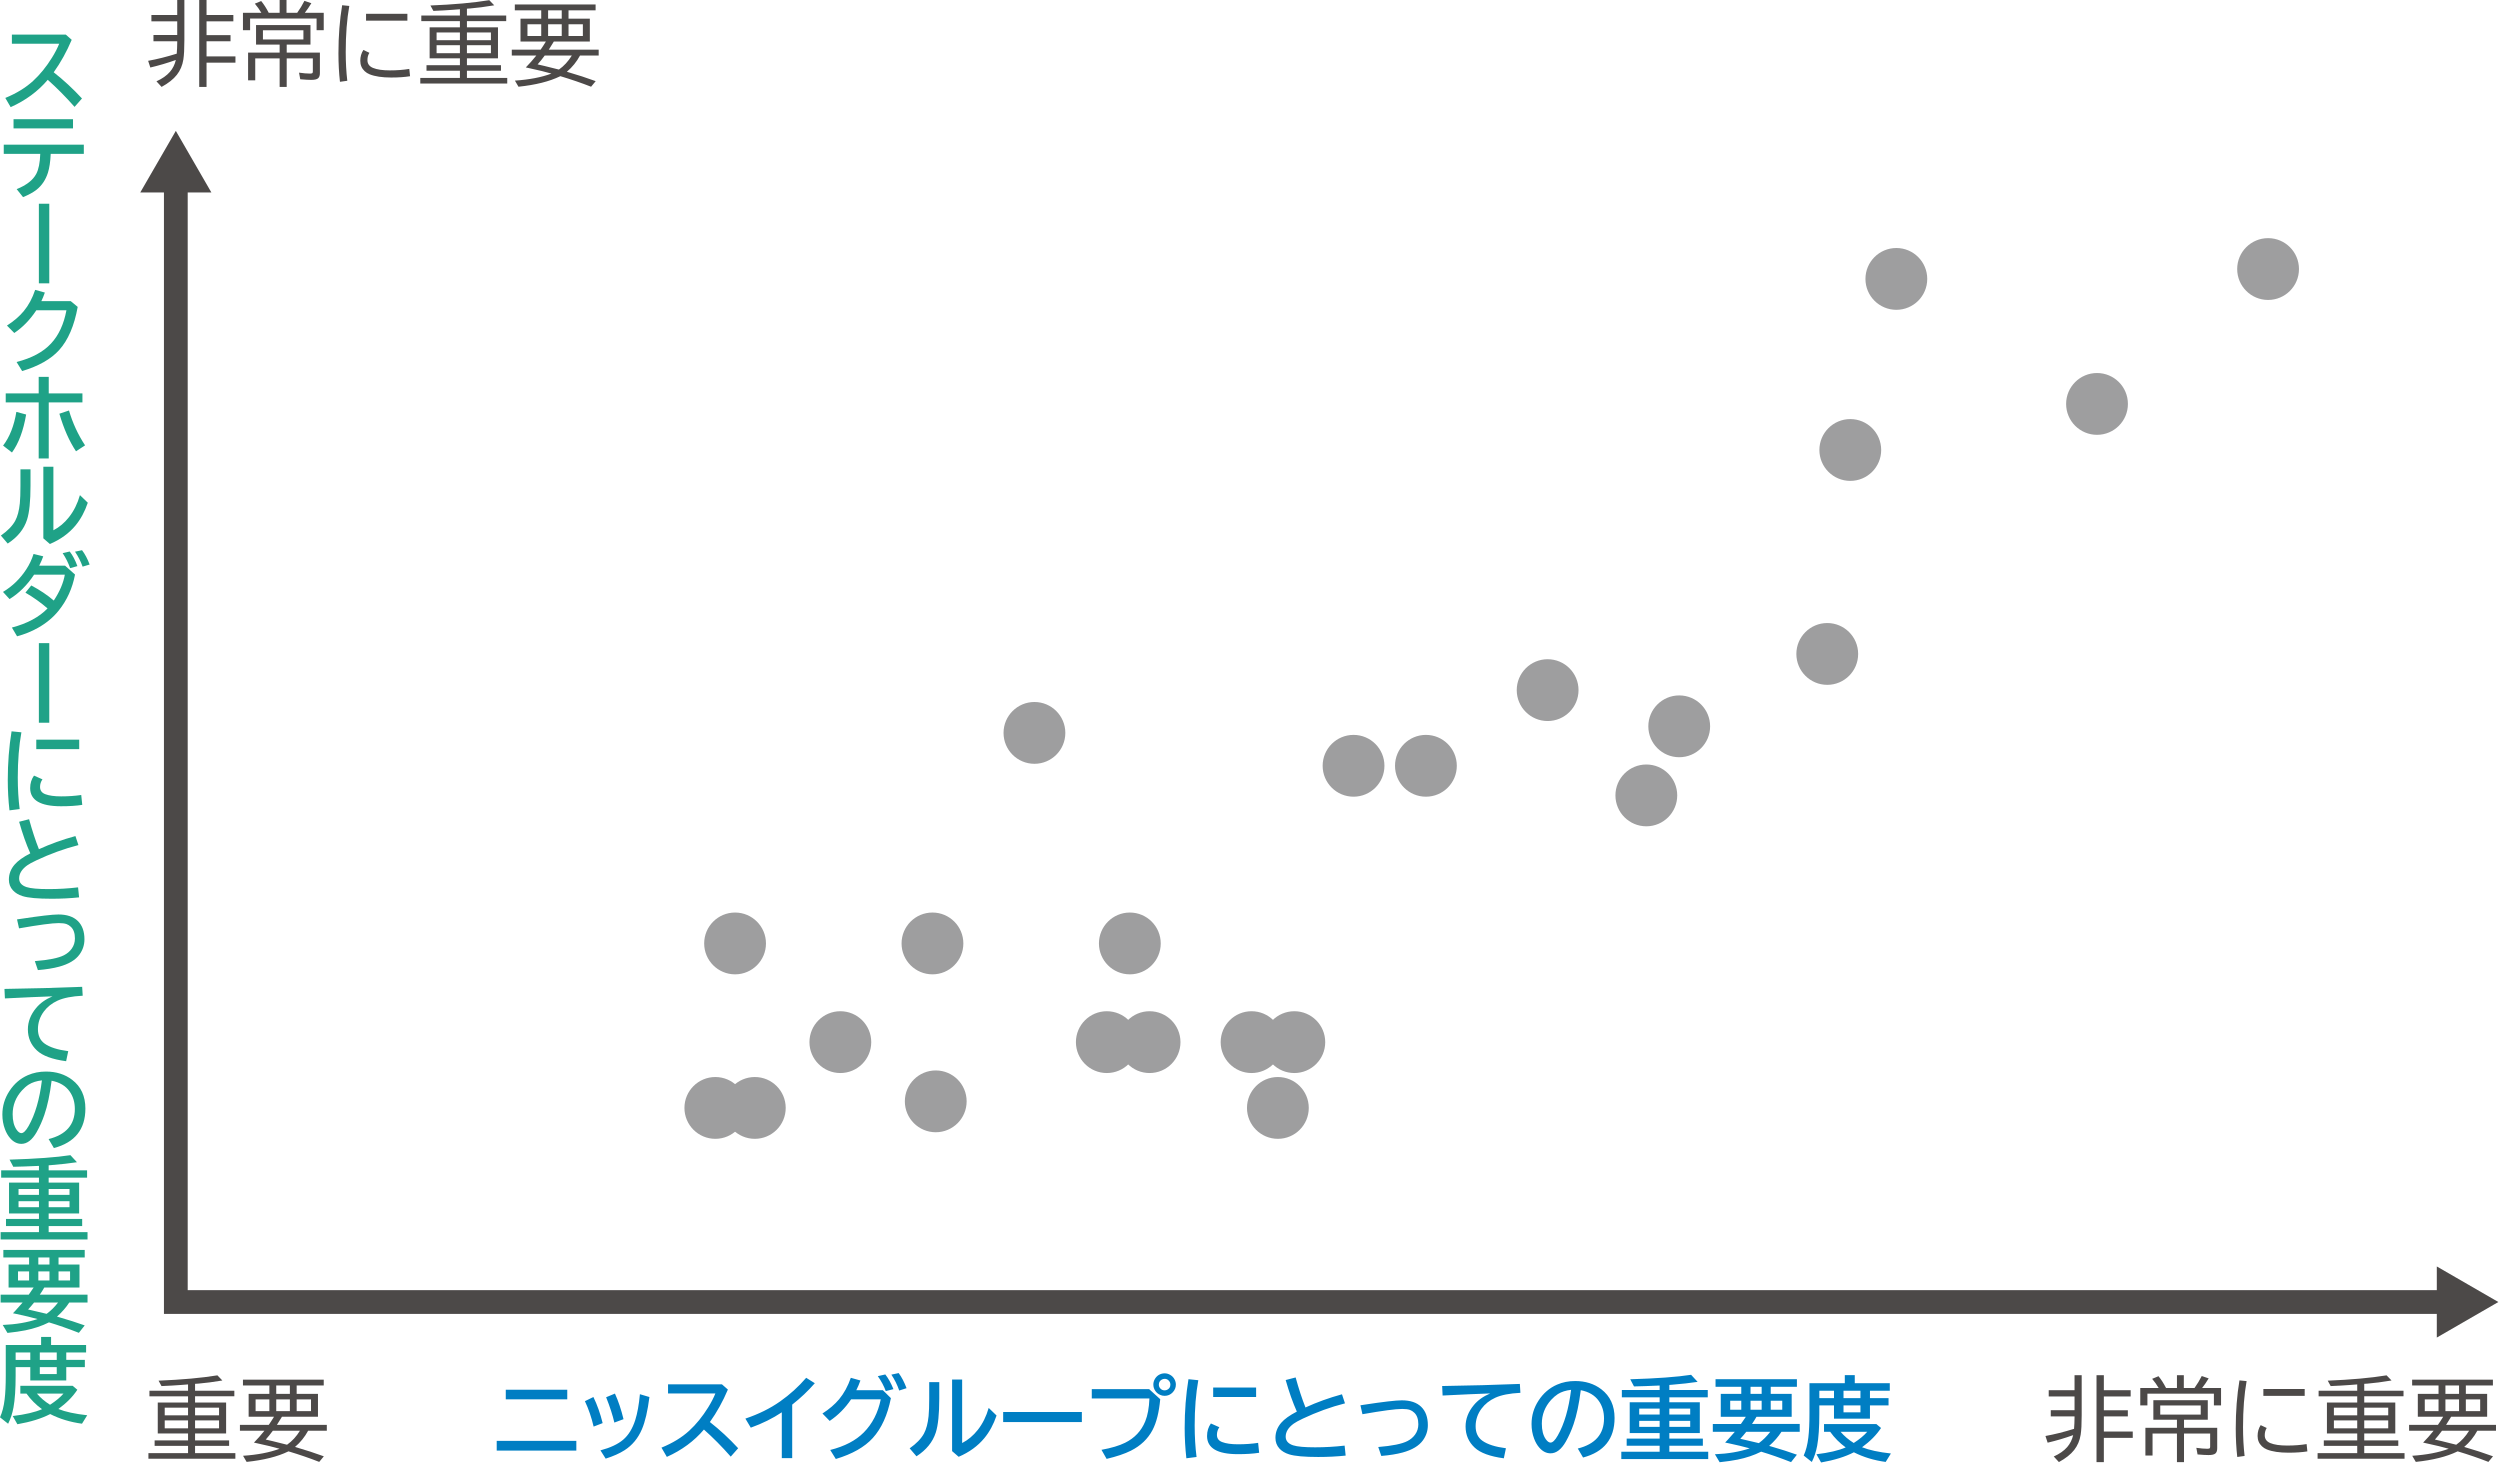 <?xml version="1.0" encoding="UTF-8"?>
<svg id="_レイヤー_1" data-name="レイヤー 1" xmlns="http://www.w3.org/2000/svg" width="428" height="251" viewBox="0 0 428 251">
  <defs>
    <style>
      .cls-1 {
        fill: #1fa287;
      }

      .cls-2 {
        fill: none;
        stroke: #4c4948;
        stroke-miterlimit: 10;
        stroke-width: 4.068px;
      }

      .cls-3 {
        fill: #9e9e9f;
      }

      .cls-4 {
        fill: #4c4948;
      }

      .cls-5 {
        fill: #007ec3;
      }
    </style>
  </defs>
  <g>
    <path class="cls-4" d="M29.087,12.308c.495-.571.834-1.252,1.017-2.042-1.418.51-2.874.941-4.368,1.293l-.375-1.147c1.525-.275,3.157-.683,4.896-1.224.051-.612.079-1.252.084-1.92v-.207h-4.069v-1.063h4.069v-2.348h-4.421v-1.079h4.421V0h1.224v6.854c0,1.494-.059,2.608-.176,3.343-.158,1-.528,1.869-1.109,2.608-.586.75-1.459,1.441-2.616,2.073l-.88-.956c.984-.444,1.752-.982,2.303-1.614h0ZM35.36,2.57h4.59v1.079h-4.59v2.364h4.108v1.048h-4.108v2.593h4.949v1.079h-4.949v4.154h-1.255V0h1.255v2.57ZM49.052,2.195h1.828c.479-.673.892-1.356,1.239-2.05l1.186.405c-.367.612-.742,1.16-1.124,1.645h3.243v2.976h-1.224v-2.004h-11.382v2.004h-1.224v-2.976h3.152c-.332-.561-.704-1.084-1.117-1.568l1.086-.451c.454.551.885,1.224,1.293,2.019h1.866V0h1.178v2.195ZM53.153,4.291v3.343h-4.069v1.377h5.683v3.503c0,.418-.105.717-.314.895-.209.178-.602.268-1.178.268-.444,0-1.068-.036-1.874-.107l-.207-1.132c.739.107,1.374.161,1.905.161.209,0,.342-.036.398-.107.041-.056.061-.145.061-.268v-2.226h-4.475v4.888h-1.209v-4.888h-4.177v3.756h-1.224v-4.743h5.401v-1.377h-4.039v-3.343h9.317ZM45.014,5.186v1.568h6.93v-1.568h-6.93ZM58.201,14.006c-.173-1.52-.26-3.144-.26-4.873,0-2.958.212-5.704.635-8.238l1.224.122c-.408,2.28-.612,4.901-.612,7.864,0,1.764.089,3.414.268,4.949l-1.254.176ZM70.203,13.05c-.913.148-1.991.222-3.236.222-1.545,0-2.774-.184-3.687-.551-.321-.127-.607-.308-.857-.543-.495-.469-.742-1.058-.742-1.767,0-.693.176-1.313.528-1.859l1.033.49c-.224.347-.337.765-.337,1.255,0,.622.319,1.066.956,1.331.678.281,1.639.421,2.884.421,1.209,0,2.318-.084,3.327-.252l.13,1.254ZM62.668,2.364h7.076v1.178h-7.076v-1.178ZM78.737,4.681v-1.063h-6.609v-.956h6.609v-1.079c-.52.036-.91.066-1.17.092-.984.076-2.109.14-3.373.191l-.505-.926c4.018-.163,7.377-.467,10.074-.91l.849.88c-1.591.265-2.955.444-4.092.535l-.581.038v1.178h6.724v.956h-6.724v1.063h5.316v5.301h-5.316v1.186h5.829v.941h-5.829v1.239h6.9v.956h-14.886v-.956h6.785v-1.239h-5.722v-.941h5.722v-1.186h-5.186v-5.301h5.186ZM78.737,5.561h-3.993v1.316h3.993v-1.316ZM78.737,7.741h-3.993v1.362h3.993v-1.362ZM79.937,5.561v1.316h4.108v-1.316h-4.108ZM79.937,7.741v1.362h4.108v-1.362h-4.108ZM92.658,3.197v-1.43h-4.521V.765h13.83v1.002h-4.636v1.43h3.649v3.917h-6.165c-.015.026-.049.079-.099.161-.173.301-.428.711-.765,1.232h8.544v1.002h-3.197c-.581,1.076-1.331,2.002-2.249,2.777,1.836.535,3.481,1.071,4.934,1.606l-.788.956c-1.637-.643-3.389-1.244-5.255-1.805l-.061.023c-1.815.882-4.187,1.476-7.114,1.782l-.612-1.048c2.458-.163,4.541-.563,6.25-1.201-.933-.275-2.188-.581-3.764-.918l-.62-.138c.607-.617,1.206-1.295,1.798-2.035h-4.199v-1.002h4.934c.245-.342.546-.806.903-1.392h-4.345v-3.917h3.549ZM92.658,4.154h-2.356v2.004h2.356v-2.004ZM93.255,9.508c-.423.581-.829,1.086-1.216,1.515l1.193.275c.857.199,1.675.403,2.455.612.862-.607,1.599-1.407,2.211-2.402h-4.643ZM93.836,3.197h2.333v-1.43h-2.333v1.43ZM93.836,4.154v2.004h2.333v-2.004h-2.333ZM97.332,4.154v2.004h2.455v-2.004h-2.455Z"/>
    <path class="cls-4" d="M353.907,247.737c.495-.571.834-1.252,1.017-2.042-1.418.51-2.874.941-4.368,1.293l-.375-1.147c1.525-.275,3.157-.683,4.896-1.224.051-.612.079-1.252.084-1.92v-.207h-4.069v-1.063h4.069v-2.348h-4.421v-1.079h4.421v-2.57h1.224v6.854c0,1.494-.059,2.608-.176,3.343-.158,1-.528,1.869-1.109,2.608-.586.75-1.459,1.441-2.616,2.073l-.88-.956c.984-.444,1.752-.982,2.303-1.614h0ZM360.179,237.999h4.59v1.079h-4.59v2.364h4.108v1.048h-4.108v2.593h4.949v1.079h-4.949v4.154h-1.255v-14.886h1.255v2.57ZM373.872,237.624h1.828c.479-.673.892-1.356,1.239-2.05l1.186.405c-.367.612-.742,1.16-1.124,1.645h3.243v2.976h-1.224v-2.004h-11.382v2.004h-1.224v-2.976h3.152c-.332-.561-.704-1.084-1.117-1.568l1.086-.451c.454.551.885,1.224,1.293,2.019h1.866v-2.195h1.178v2.195ZM377.972,239.72v3.343h-4.069v1.377h5.683v3.503c0,.418-.105.717-.314.895-.209.178-.602.268-1.178.268-.444,0-1.068-.036-1.874-.107l-.207-1.132c.739.107,1.374.161,1.905.161.209,0,.342-.036.398-.107.041-.056.061-.145.061-.268v-2.226h-4.475v4.888h-1.209v-4.888h-4.177v3.756h-1.224v-4.743h5.401v-1.377h-4.039v-3.343h9.317ZM369.833,240.615v1.568h6.93v-1.568h-6.93ZM383.02,249.435c-.173-1.52-.26-3.144-.26-4.873,0-2.958.212-5.704.635-8.238l1.224.122c-.408,2.28-.612,4.901-.612,7.864,0,1.765.089,3.414.268,4.949l-1.254.176ZM395.022,248.479c-.913.148-1.991.222-3.236.222-1.545,0-2.774-.184-3.687-.551-.321-.127-.607-.308-.857-.543-.495-.469-.742-1.058-.742-1.767,0-.693.176-1.313.528-1.859l1.033.49c-.224.347-.337.765-.337,1.255,0,.622.319,1.066.956,1.331.678.281,1.639.421,2.884.421,1.209,0,2.318-.084,3.327-.252l.13,1.255ZM387.488,237.793h7.076v1.178h-7.076v-1.178ZM403.556,240.11v-1.063h-6.609v-.956h6.609v-1.079c-.52.036-.91.066-1.17.092-.984.076-2.109.14-3.373.191l-.505-.926c4.018-.163,7.377-.467,10.074-.91l.849.88c-1.591.265-2.955.444-4.092.535l-.581.038v1.178h6.724v.956h-6.724v1.063h5.316v5.301h-5.316v1.186h5.829v.941h-5.829v1.239h6.9v.956h-14.886v-.956h6.785v-1.239h-5.722v-.941h5.722v-1.186h-5.186v-5.301h5.186ZM403.556,240.99h-3.993v1.316h3.993v-1.316ZM403.556,243.17h-3.993v1.362h3.993v-1.362ZM404.757,240.99v1.316h4.108v-1.316h-4.108ZM404.757,243.17v1.362h4.108v-1.362h-4.108ZM417.478,238.626v-1.43h-4.521v-1.002h13.83v1.002h-4.636v1.43h3.649v3.917h-6.165c-.015.026-.049.079-.099.161-.173.301-.428.711-.765,1.232h8.544v1.002h-3.197c-.581,1.076-1.331,2.002-2.249,2.777,1.836.535,3.481,1.071,4.934,1.606l-.788.956c-1.637-.643-3.389-1.244-5.255-1.805l-.061.023c-1.815.882-4.187,1.476-7.114,1.782l-.612-1.048c2.458-.163,4.541-.563,6.25-1.201-.933-.275-2.188-.581-3.764-.918l-.62-.138c.607-.617,1.206-1.295,1.798-2.035h-4.199v-1.002h4.934c.245-.342.546-.806.903-1.392h-4.345v-3.917h3.549ZM417.478,239.582h-2.356v2.004h2.356v-2.004ZM418.074,244.937c-.423.581-.829,1.086-1.216,1.515l1.193.275c.857.199,1.675.403,2.455.612.862-.607,1.599-1.407,2.211-2.402h-4.643ZM418.656,238.626h2.333v-1.43h-2.333v1.43ZM418.656,239.582v2.004h2.333v-2.004h-2.333ZM422.151,239.582v2.004h2.455v-2.004h-2.455Z"/>
    <path class="cls-5" d="M85.037,246.681h13.631v1.66h-13.631v-1.66ZM86.589,237.923h10.526v1.645h-10.526v-1.645ZM101.629,244.233c-.367-1.571-.864-3.022-1.492-4.353l1.453-.711c.648,1.326,1.175,2.815,1.583,4.467l-1.545.597ZM102.799,248.303c1.703-.454,3.004-1.066,3.901-1.836.897-.77,1.581-1.882,2.05-3.335.367-1.152.635-2.634.803-4.444l1.629.482c-.306,2.392-.732,4.225-1.278,5.5-.663,1.56-1.657,2.764-2.983,3.611-.841.541-1.918,1.02-3.228,1.438l-.895-1.415ZM105.178,243.545c-.286-1.249-.755-2.695-1.408-4.337l1.507-.627c.586,1.29,1.076,2.751,1.469,4.383l-1.568.581ZM114.372,236.997h9.225l1.017.895c-.862,2.04-1.889,3.894-3.083,5.561,1.693,1.326,3.307,2.82,4.842,4.483l-1.27,1.438c-1.504-1.708-3.034-3.254-4.59-4.636-1.673,1.974-3.789,3.534-6.349,4.681l-.918-1.583c1.902-.775,3.486-1.741,4.75-2.899,1.183-1.081,2.267-2.415,3.251-4.001.525-.852.933-1.642,1.224-2.371h-8.101v-1.568ZM133.844,249.634v-7.848c-1.55,1.04-3.32,1.917-5.309,2.631l-.926-1.553c2.259-.76,4.24-1.739,5.944-2.937,1.673-1.178,3.162-2.527,4.467-4.047l1.476.926c-1.158,1.331-2.448,2.552-3.871,3.664v9.164h-1.782ZM151.146,237.999l1.377,1.362c-.576,2.902-1.609,5.176-3.098,6.823-1.402,1.55-3.514,2.749-6.334,3.595l-.956-1.545c2.463-.622,4.373-1.617,5.729-2.983,1.484-1.494,2.458-3.389,2.922-5.684h-5.079c-1,1.489-2.221,2.721-3.664,3.695l-1.239-1.27c1.163-.744,2.114-1.558,2.853-2.44.836-1.01,1.504-2.234,2.004-3.672l1.645.459c-.214.602-.449,1.155-.704,1.66h4.544ZM151.643,238.152c-.306-.846-.76-1.698-1.362-2.555l1.285-.291c.52.663.984,1.502,1.392,2.517l-1.316.329ZM153.946,238.06c-.326-.959-.775-1.866-1.346-2.723l1.254-.268c.52.709.969,1.571,1.346,2.586l-1.254.405ZM159.083,236.622h1.721v2.784c0,2.667-.199,4.615-.597,5.844-.525,1.627-1.627,2.983-3.304,4.069l-1.17-1.362c1.163-.816,1.981-1.662,2.455-2.54.398-.739.66-1.731.788-2.976.071-.704.107-1.706.107-3.006v-2.815ZM162.999,236.178h1.721v10.87c1.015-.525,1.905-1.272,2.67-2.241.836-1.061,1.461-2.318,1.874-3.771l1.346,1.3c-.51,1.515-1.209,2.807-2.096,3.878-1.117,1.351-2.581,2.415-4.391,3.19l-1.125-.971v-12.254ZM171.742,241.74h13.471v1.721h-13.471v-1.721ZM186.912,237.823h9.822l1.897,1.721c-.204,2.239-.645,4.001-1.323,5.286-.796,1.51-2.027,2.685-3.695,3.526-1.04.525-2.428.994-4.161,1.407l-.88-1.553c1.703-.311,3.052-.714,4.047-1.209,1.622-.801,2.769-2.019,3.442-3.656.418-1.02.658-2.328.719-3.924h-9.868v-1.599ZM198.325,235.429c.321-.209.676-.314,1.063-.314.342,0,.668.094.979.283.306.179.543.428.711.75.153.286.23.584.23.895,0,.5-.179.941-.536,1.323-.377.403-.844.604-1.4.604-.275,0-.541-.061-.796-.184-.316-.148-.574-.362-.773-.643-.235-.337-.352-.706-.352-1.109,0-.311.079-.612.237-.903s.37-.525.635-.704h0ZM200.069,236.339c-.184-.189-.413-.283-.688-.283-.189,0-.367.054-.535.161-.301.189-.451.467-.451.834,0,.26.089.485.268.673.194.204.433.306.719.306.163,0,.314-.036.451-.107.357-.184.536-.474.536-.872,0-.28-.099-.518-.298-.711h0ZM203.106,249.657c-.194-1.734-.291-3.458-.291-5.171,0-2.937.217-5.727.65-8.368l1.683.176c-.413,2.285-.62,4.863-.62,7.734,0,1.928.107,3.73.321,5.408l-1.744.222ZM215.567,248.716c-1.02.158-2.231.237-3.633.237-3.524,0-5.286-1.035-5.286-3.106,0-.821.219-1.538.658-2.149l1.446.643c-.275.388-.413.824-.413,1.308,0,.597.298,1.007.895,1.232.663.255,1.568.382,2.716.382,1.239,0,2.387-.082,3.442-.245l.176,1.698ZM207.696,237.54h7.351v1.629h-7.351v-1.629ZM230.373,249.198c-1.51.158-3.07.237-4.681.237-2.376,0-4.042-.15-4.995-.451-.694-.219-1.242-.546-1.645-.979-.464-.505-.696-1.119-.696-1.844,0-.954.326-1.81.979-2.57.556-.648,1.451-1.29,2.685-1.928-.704-1.581-1.341-3.381-1.912-5.4l1.706-.444c.53,1.938,1.091,3.651,1.683,5.14,1.963-.903,4.047-1.655,6.25-2.257l.513,1.553c-2.417.612-4.819,1.481-7.206,2.608-.74.352-1.265.64-1.576.864-.913.668-1.369,1.41-1.369,2.226,0,.709.423,1.204,1.27,1.484.704.229,1.963.344,3.779.344,1.678,0,3.358-.097,5.041-.291l.176,1.706ZM232.905,240.585l.543-.084c3.35-.51,5.533-.765,6.548-.765,1.443,0,2.547.37,3.312,1.109.76.745,1.14,1.79,1.14,3.136,0,.954-.278,1.818-.834,2.593-.683.954-1.854,1.655-3.511,2.104-1,.27-2.208.464-3.626.581l-.52-1.53c2.392-.194,4.057-.533,4.995-1.017.546-.28.984-.653,1.316-1.117.367-.515.551-1.099.551-1.752,0-.892-.232-1.555-.696-1.989-.235-.224-.482-.382-.742-.474-.321-.112-.765-.168-1.331-.168-1.117,0-3.384.301-6.8.903l-.344-1.53ZM246.898,237.288c4.692-.071,9.126-.191,13.302-.36l.092,1.522c-1.841.092-3.274.372-4.299.841-.979.449-1.764,1.071-2.356,1.866-.673.903-1.01,1.907-1.01,3.014s.382,1.928,1.147,2.478c.877.627,2.223,1.058,4.039,1.293l-.359,1.721c-2.366-.316-4.031-.928-4.995-1.836-1.035-.969-1.553-2.172-1.553-3.611,0-1.305.469-2.524,1.407-3.656.683-.831,1.619-1.499,2.807-2.004-2.106.071-4.822.191-8.147.36l-.076-1.629ZM270.118,247.989c2.993-.755,4.49-2.471,4.49-5.148,0-1.168-.301-2.172-.903-3.014-.673-.949-1.698-1.558-3.075-1.828-.301,2.366-.711,4.304-1.232,5.814-.357,1.056-.801,2.053-1.331,2.991-.765,1.336-1.634,2.004-2.608,2.004-.724,0-1.369-.326-1.935-.979-.362-.413-.655-.92-.88-1.522-.296-.78-.444-1.619-.444-2.517,0-1.453.4-2.792,1.201-4.016.811-1.249,1.864-2.157,3.159-2.723.943-.413,1.979-.62,3.106-.62,1.759,0,3.254.472,4.483,1.415,1.51,1.158,2.264,2.797,2.264,4.919,0,3.554-1.798,5.809-5.393,6.762l-.903-1.538ZM266.691,245.756c1.122-1.974,1.882-4.579,2.28-7.818-.903.102-1.657.344-2.264.727-.388.25-.773.581-1.155.994-1.061,1.173-1.591,2.532-1.591,4.077,0,1.127.224,2.009.673,2.647.275.393.548.589.818.589.367,0,.78-.405,1.239-1.216h0ZM284.131,240.064v-.841h-6.471v-1.255h6.471v-.765c-1.856.082-3.32.133-4.391.153l-.643-1.224c4.539-.138,8.011-.393,10.419-.765l1.117,1.209c-1.336.199-2.772.36-4.307.482l-.535.046v.864h6.578v1.255h-6.578v.841h5.217v5.278h-5.217v.941h5.737v1.224h-5.737v1.033h6.655v1.255h-14.878v-1.255h6.563v-1.033h-5.645v-1.224h5.645v-.941h-5.125v-5.278h5.125ZM284.131,241.158h-3.496v1.01h3.496v-1.01ZM284.131,243.247h-3.496v1.033h3.496v-1.033ZM285.791,241.158v1.01h3.572v-1.01h-3.572ZM285.791,243.247v1.033h3.572v-1.033h-3.572ZM300.708,242.558c-.214.382-.469.791-.765,1.224h8.17v1.346h-3.129c-.541.841-1.242,1.645-2.104,2.41l.405.115c1.545.444,2.993.908,4.345,1.392l-1.002,1.27c-1.831-.719-3.537-1.316-5.118-1.79-1.209.607-2.555,1.061-4.039,1.362-.847.168-1.869.316-3.067.444l-.811-1.362c2.244-.092,4.23-.428,5.959-1.01-1.005-.286-2.198-.574-3.58-.864l-.627-.13.467-.497c.331-.352.727-.798,1.186-1.339h-3.764v-1.346h4.811c.286-.387.566-.796.841-1.224h-4.291v-3.932h3.511v-1.209h-4.406v-1.3h13.93v1.3h-4.483v1.209h3.588v3.932h-6.028ZM298.107,239.804h-1.897v1.545h1.897v-1.545ZM298.956,245.128c-.332.423-.671.821-1.017,1.193.081.02.196.046.344.076.449.092,1.392.314,2.83.666.719-.525,1.369-1.17,1.951-1.935h-4.108ZM299.69,238.626h1.905v-1.209h-1.905v1.209ZM299.69,239.804v1.545h1.905v-1.545h-1.905ZM303.148,239.804v1.545h1.974v-1.545h-1.974ZM317.536,236.806h5.997v1.285h-3.396v1.27h3.182v1.239h-3.182v2.28h-6.158v-2.28h-2.509v1.423c0,2.31-.122,4.136-.367,5.477-.189,1.02-.495,1.951-.918,2.792l-1.392-1.102c.388-.841.653-1.869.796-3.083.127-1.066.191-2.427.191-4.085v-5.217h6.051v-1.377h1.706v1.377ZM322.83,250.284c-1.999-.27-3.815-.821-5.446-1.652-1.474.765-3.345,1.346-5.615,1.744l-.796-1.407c2.132-.255,3.802-.645,5.01-1.17-1.035-.75-1.92-1.639-2.654-2.67h-1.056v-1.331h8.957l.803.673c-.76,1.168-1.844,2.267-3.251,3.297,1.209.485,2.856.841,4.941,1.071l-.895,1.446h0ZM311.47,238.091v1.27h2.509v-1.27h-2.509ZM315.112,245.128c.617.724,1.367,1.362,2.249,1.912.994-.643,1.762-1.28,2.303-1.912h-4.551ZM315.609,238.091v1.27h2.899v-1.27h-2.899ZM315.609,240.6v1.186h2.899v-1.186h-2.899Z"/>
    <path class="cls-4" d="M32.193,240.11v-1.063h-6.609v-.956h6.609v-1.079c-.52.036-.91.066-1.17.092-.984.076-2.109.14-3.373.191l-.505-.926c4.018-.163,7.377-.467,10.074-.91l.849.88c-1.591.265-2.955.444-4.092.535l-.581.038v1.178h6.724v.956h-6.724v1.063h5.316v5.301h-5.316v1.186h5.829v.941h-5.829v1.239h6.9v.956h-14.886v-.956h6.785v-1.239h-5.722v-.941h5.722v-1.186h-5.186v-5.301h5.186ZM32.193,240.99h-3.993v1.316h3.993v-1.316ZM32.193,243.17h-3.993v1.362h3.993v-1.362ZM33.394,240.99v1.316h4.108v-1.316h-4.108ZM33.394,243.17v1.362h4.108v-1.362h-4.108ZM46.115,238.626v-1.43h-4.521v-1.002h13.83v1.002h-4.636v1.43h3.649v3.917h-6.165c-.015.026-.049.079-.099.161-.173.301-.428.711-.765,1.232h8.544v1.002h-3.197c-.581,1.076-1.331,2.002-2.249,2.777,1.836.535,3.481,1.071,4.934,1.606l-.788.956c-1.637-.643-3.389-1.244-5.255-1.805l-.061.023c-1.815.882-4.187,1.476-7.114,1.782l-.612-1.048c2.458-.163,4.541-.563,6.25-1.201-.933-.275-2.188-.581-3.764-.918l-.62-.138c.607-.617,1.206-1.295,1.798-2.035h-4.199v-1.002h4.934c.245-.342.546-.806.903-1.392h-4.345v-3.917h3.549ZM46.115,239.582h-2.356v2.004h2.356v-2.004ZM46.711,244.937c-.423.581-.829,1.086-1.216,1.515l1.193.275c.857.199,1.675.403,2.455.612.862-.607,1.599-1.407,2.211-2.402h-4.643ZM47.293,238.626h2.333v-1.43h-2.333v1.43ZM47.293,239.582v2.004h2.333v-2.004h-2.333ZM50.789,239.582v2.004h2.455v-2.004h-2.455Z"/>
  </g>
  <path class="cls-1" d="M8.743,230.26h5.997v1.285h-3.396v1.27h3.182v1.239h-3.182v2.28h-6.158v-2.28h-2.509v1.423c0,2.31-.122,4.136-.367,5.477-.189,1.02-.495,1.951-.918,2.792l-1.392-1.102c.387-.841.653-1.869.796-3.083.127-1.066.191-2.427.191-4.085v-5.217h6.051v-1.377h1.706v1.377ZM6.67,202.462v-.841H.199v-1.255h6.471v-.765c-1.856.082-3.32.133-4.391.153l-.643-1.224c4.539-.138,8.011-.393,10.419-.765l1.117,1.209c-1.336.199-2.772.36-4.307.482l-.535.046v.864h6.578v1.255h-6.578v.841h5.217v5.278h-5.217v.941h5.737v1.224h-5.737v1.033h6.655v1.254H.107v-1.254h6.563v-1.033H1.025v-1.224h5.645v-.941H1.545v-5.278h5.125ZM7.581,220.423c-.214.382-.469.791-.765,1.224h8.17v1.346h-3.129c-.541.841-1.242,1.645-2.104,2.41l.405.115c1.545.444,2.993.908,4.345,1.392l-1.002,1.27c-1.831-.719-3.537-1.316-5.117-1.79-1.209.607-2.555,1.061-4.039,1.362-.847.168-1.869.316-3.067.444l-.811-1.362c2.244-.092,4.23-.428,5.959-1.01-1.005-.286-2.198-.574-3.58-.864l-.627-.13.467-.497c.331-.352.727-.798,1.186-1.339H.107v-1.346h4.812c.286-.387.566-.796.841-1.224H1.469v-3.932h3.511v-1.209H.574v-1.3h13.93v1.3h-4.483v1.209h3.588v3.932h-6.028ZM3.503,80.353h1.721v2.784c0,2.672-.199,4.62-.597,5.844-.525,1.627-1.627,2.986-3.305,4.077l-1.17-1.369c1.163-.816,1.981-1.66,2.455-2.532.398-.739.66-1.731.788-2.976.071-.709.107-1.711.107-3.006v-2.823ZM8.323,195.009c2.993-.755,4.49-2.471,4.49-5.148,0-1.168-.301-2.172-.903-3.014-.673-.949-1.698-1.558-3.075-1.828-.301,2.366-.711,4.304-1.232,5.814-.357,1.056-.801,2.053-1.331,2.991-.765,1.336-1.635,2.004-2.608,2.004-.724,0-1.369-.326-1.935-.979-.362-.413-.655-.92-.88-1.522-.296-.78-.444-1.619-.444-2.517,0-1.453.4-2.792,1.201-4.016.811-1.249,1.864-2.157,3.159-2.723.943-.413,1.979-.62,3.106-.62,1.754,0,3.248.472,4.483,1.415,1.509,1.153,2.264,2.792,2.264,4.919,0,3.554-1.798,5.809-5.393,6.762l-.903-1.538ZM11.138,96.842l1.706,1.522c-.444,2.346-1.377,4.404-2.8,6.173-.923,1.153-2.101,2.134-3.534,2.945-1.102.622-2.297,1.107-3.588,1.453l-.887-1.499c2.621-.688,4.656-1.78,6.104-3.274-1.142-.994-2.405-1.894-3.786-2.7l1.002-1.232c1.479.785,2.764,1.647,3.855,2.585,1.02-1.55,1.65-3.029,1.889-4.437h-5.263c-1.178,1.79-2.578,3.185-4.2,4.184l-1.124-1.224c1.617-.974,2.945-2.262,3.985-3.863.535-.816.951-1.696,1.247-2.639l1.66.405c-.163.469-.393,1.002-.688,1.599h4.421ZM.528,76.29c1.127-1.474,1.884-3.399,2.272-5.775l1.675.451c-.469,2.754-1.277,4.921-2.425,6.502l-1.522-1.178ZM.643,24.77h13.708v1.568h-5.668c-.061,1.341-.219,2.415-.474,3.22-.388,1.224-1.04,2.201-1.958,2.93-.561.439-1.329.859-2.302,1.262l-1.094-1.369c1.673-.673,2.789-1.543,3.35-2.608.408-.76.637-1.905.688-3.435H.643v-1.568ZM.765,169.304c4.692-.071,9.126-.191,13.302-.36l.092,1.522c-1.841.092-3.274.372-4.299.841-.979.449-1.765,1.071-2.356,1.866-.673.908-1.01,1.912-1.01,3.014s.382,1.928,1.147,2.478c.877.627,2.223,1.058,4.039,1.293l-.36,1.721c-2.366-.316-4.031-.928-4.995-1.836-1.035-.964-1.553-2.167-1.553-3.611,0-1.305.469-2.524,1.407-3.656.683-.831,1.619-1.499,2.807-2.004-2.106.071-4.822.191-8.147.36l-.076-1.629ZM2.035,5.921h9.225l1.017.895c-.857,2.025-1.884,3.878-3.083,5.561,1.693,1.326,3.307,2.82,4.842,4.483l-1.27,1.438c-1.504-1.703-3.034-3.248-4.59-4.636-1.673,1.974-3.789,3.534-6.349,4.681l-.918-1.576c1.902-.78,3.486-1.749,4.75-2.907,1.183-1.081,2.267-2.415,3.251-4.001.525-.852.933-1.642,1.224-2.371H2.035v-1.568ZM6.624,64.525h1.721v2.823h5.768v1.538h-5.768v9.6h-1.721v-9.6H.979v-1.538h5.645v-2.823ZM12.109,51.554l1.193.987c-.581,3.223-1.64,5.686-3.175,7.389-1.402,1.55-3.514,2.749-6.334,3.595l-.956-1.553c2.585-.653,4.554-1.708,5.905-3.167,1.311-1.407,2.188-3.302,2.631-5.684h-5.156c-1.071,1.622-2.328,2.917-3.771,3.886l-1.254-1.27c1.173-.755,2.129-1.576,2.869-2.463.836-1.01,1.489-2.226,1.958-3.649l1.66.459c-.184.53-.382,1.02-.597,1.469h5.026ZM1.622,138.735c-.194-1.729-.291-3.452-.291-5.171,0-2.932.217-5.719.65-8.361l1.683.168c-.413,2.285-.62,4.865-.62,7.741,0,1.928.107,3.728.321,5.4l-1.744.222ZM13.539,153.629c-1.51.158-3.07.237-4.681.237-2.376,0-4.042-.15-4.995-.451-.694-.219-1.242-.548-1.645-.987-.464-.5-.696-1.112-.696-1.836,0-.959.326-1.815.979-2.57.556-.648,1.451-1.29,2.685-1.928-.704-1.581-1.341-3.384-1.912-5.408l1.706-.436c.53,1.933,1.091,3.644,1.683,5.133,1.963-.897,4.047-1.647,6.25-2.249l.513,1.545c-2.412.617-4.814,1.489-7.206,2.616-.745.352-1.27.64-1.576.864-.913.668-1.369,1.41-1.369,2.226,0,.709.423,1.204,1.27,1.484.704.229,1.963.344,3.779.344,1.688,0,3.368-.099,5.041-.298l.176,1.713ZM4.896,192.776c1.122-1.974,1.882-4.579,2.28-7.818-.903.102-1.657.344-2.264.727-.393.25-.778.584-1.155,1.002-1.061,1.168-1.591,2.524-1.591,4.069,0,1.127.224,2.009.673,2.647.275.393.548.589.818.589.367,0,.78-.405,1.239-1.216h0ZM14.037,243.738c-1.999-.27-3.815-.821-5.446-1.652-1.474.765-3.345,1.346-5.615,1.744l-.796-1.407c2.132-.255,3.802-.645,5.01-1.17-1.035-.75-1.92-1.639-2.654-2.67h-1.056v-1.331h8.957l.803.673c-.76,1.168-1.844,2.267-3.251,3.297,1.209.485,2.856.841,4.942,1.071l-.895,1.446h0ZM2.318,20.41h10.181v1.568H2.318v-1.568ZM2.677,231.545v1.27h2.509v-1.27h-2.509ZM2.914,157.4l.543-.076c3.345-.51,5.528-.765,6.548-.765,1.443,0,2.547.37,3.312,1.109.76.739,1.14,1.785,1.14,3.136,0,.954-.278,1.818-.834,2.593-.683.954-1.854,1.655-3.511,2.104-1,.27-2.208.464-3.626.581l-.52-1.538c2.392-.189,4.057-.525,4.995-1.01.546-.28.984-.653,1.316-1.117.367-.515.551-1.099.551-1.752,0-.892-.232-1.555-.696-1.989-.235-.224-.482-.382-.742-.474-.321-.112-.765-.168-1.331-.168-1.097,0-3.363.301-6.8.903l-.344-1.538ZM4.98,217.669h-1.897v1.545h1.897v-1.545ZM6.67,203.556h-3.496v1.01h3.496v-1.01ZM6.67,205.644h-3.496v1.033h3.496v-1.033ZM5.829,222.993c-.332.423-.671.821-1.017,1.193.082.02.196.046.344.076.449.092,1.392.314,2.83.666.719-.525,1.369-1.17,1.951-1.935h-4.108ZM14.083,137.794c-1,.158-2.211.237-3.633.237-3.524,0-5.286-1.035-5.286-3.106,0-.816.219-1.53.658-2.142l1.446.643c-.275.388-.413.821-.413,1.3,0,.597.298,1.01.895,1.239.663.25,1.568.375,2.716.375,1.219,0,2.366-.079,3.442-.237l.176,1.691ZM6.211,126.626h7.351v1.629h-7.351v-1.629ZM6.318,238.583c.617.724,1.367,1.362,2.249,1.912.994-.643,1.762-1.28,2.302-1.912h-4.551ZM6.563,216.491h1.905v-1.209h-1.905v1.209ZM6.563,217.669v1.545h1.905v-1.545h-1.905ZM6.655,34.878h1.782v13.631h-1.782v-13.631ZM6.655,110.099h1.782v13.631h-1.782v-13.631ZM6.816,231.545v1.27h2.899v-1.27h-2.899ZM6.816,234.054v1.186h2.899v-1.186h-2.899ZM7.42,79.909h1.721v10.877c1.015-.525,1.905-1.275,2.67-2.249.836-1.061,1.461-2.318,1.874-3.771l1.346,1.3c-.51,1.515-1.209,2.81-2.096,3.886-1.112,1.346-2.575,2.407-4.391,3.182l-1.124-.971v-12.254ZM8.33,203.556v1.01h3.572v-1.01h-3.572ZM8.33,205.644v1.033h3.572v-1.033h-3.572ZM10.021,217.669v1.545h1.974v-1.545h-1.974ZM13.012,77.261c-1.147-1.724-2.096-3.868-2.846-6.433l1.645-.551c.622,2.132,1.54,4.121,2.754,5.967l-1.553,1.017ZM12.01,97.263c-.311-.877-.739-1.734-1.285-2.57l1.209-.275c.51.658.949,1.492,1.316,2.501l-1.239.344ZM14.144,97.01c-.306-.867-.74-1.721-1.3-2.563l1.201-.252c.515.683.949,1.502,1.3,2.455l-1.201.36Z"/>
  <polyline class="cls-2" points="30.101 31.166 30.101 222.907 418.959 222.907"/>
  <polygon class="cls-4" points="24.014 32.947 30.101 22.408 36.187 32.947 24.014 32.947"/>
  <polygon class="cls-4" points="417.181 228.991 427.717 222.905 417.181 216.818 417.181 228.991"/>
  <g>
    <path class="cls-3" d="M171.806,125.472c0,2.923,2.368,5.291,5.291,5.291s5.288-2.369,5.288-5.291-2.369-5.291-5.288-5.291-5.291,2.369-5.291,5.291"/>
    <path class="cls-3" d="M120.555,161.517c0,2.923,2.368,5.291,5.291,5.291s5.288-2.369,5.288-5.291-2.369-5.291-5.288-5.291-5.291,2.369-5.291,5.291"/>
    <path class="cls-3" d="M154.347,161.517c0,2.923,2.368,5.291,5.291,5.291s5.288-2.369,5.288-5.291-2.369-5.291-5.288-5.291-5.291,2.369-5.291,5.291"/>
    <path class="cls-3" d="M188.139,161.517c0,2.923,2.368,5.291,5.291,5.291s5.288-2.369,5.288-5.291-2.369-5.291-5.288-5.291-5.291,2.369-5.291,5.291"/>
    <path class="cls-3" d="M226.437,131.104c0,2.923,2.368,5.291,5.291,5.291s5.288-2.369,5.288-5.291-2.369-5.291-5.288-5.291-5.291,2.369-5.291,5.291"/>
    <path class="cls-3" d="M238.827,131.104c0,2.923,2.368,5.291,5.291,5.291s5.288-2.369,5.288-5.291-2.369-5.291-5.288-5.291-5.291,2.369-5.291,5.291"/>
    <path class="cls-3" d="M259.665,118.15c0,2.923,2.368,5.291,5.291,5.291s5.288-2.369,5.288-5.291-2.369-5.291-5.288-5.291-5.291,2.369-5.291,5.291"/>
    <path class="cls-3" d="M282.194,124.346c0,2.923,2.368,5.291,5.291,5.291s5.288-2.369,5.288-5.291-2.369-5.291-5.288-5.291-5.291,2.369-5.291,5.291"/>
    <path class="cls-3" d="M307.537,111.955c0,2.923,2.368,5.291,5.291,5.291s5.288-2.369,5.288-5.291-2.369-5.291-5.288-5.291-5.291,2.369-5.291,5.291"/>
    <path class="cls-3" d="M311.48,77.037c0,2.923,2.368,5.291,5.291,5.291s5.288-2.369,5.288-5.291-2.369-5.291-5.288-5.291-5.291,2.369-5.291,5.291"/>
    <path class="cls-3" d="M319.365,47.75c0,2.923,2.368,5.291,5.291,5.291s5.288-2.369,5.288-5.291-2.369-5.291-5.288-5.291-5.291,2.369-5.291,5.291"/>
    <path class="cls-3" d="M353.72,69.152c0,2.923,2.368,5.291,5.291,5.291s5.288-2.369,5.288-5.291-2.369-5.291-5.288-5.291-5.291,2.369-5.291,5.291"/>
    <path class="cls-3" d="M383.006,46.061c0,2.923,2.368,5.291,5.291,5.291s5.288-2.369,5.288-5.291-2.369-5.291-5.288-5.291-5.291,2.369-5.291,5.291"/>
    <path class="cls-3" d="M276.562,136.173c0,2.923,2.368,5.291,5.291,5.291s5.288-2.369,5.288-5.291-2.369-5.291-5.288-5.291-5.291,2.369-5.291,5.291"/>
    <path class="cls-3" d="M138.578,178.413c0,2.923,2.368,5.291,5.291,5.291s5.288-2.369,5.288-5.291-2.369-5.291-5.288-5.291-5.291,2.369-5.291,5.291"/>
    <path class="cls-3" d="M154.91,188.55c0,2.923,2.368,5.291,5.291,5.291s5.288-2.369,5.288-5.291-2.369-5.291-5.288-5.291-5.291,2.369-5.291,5.291"/>
    <path class="cls-3" d="M213.483,189.677c0,2.923,2.368,5.291,5.291,5.291s5.288-2.369,5.288-5.291-2.369-5.291-5.288-5.291-5.291,2.369-5.291,5.291"/>
    <path class="cls-3" d="M191.518,178.413c0,2.923,2.368,5.291,5.291,5.291s5.288-2.369,5.288-5.291-2.369-5.291-5.288-5.291-5.291,2.369-5.291,5.291"/>
    <path class="cls-3" d="M184.197,178.413c0,2.923,2.368,5.291,5.291,5.291s5.288-2.369,5.288-5.291-2.369-5.291-5.288-5.291-5.291,2.369-5.291,5.291"/>
    <path class="cls-3" d="M216.299,178.413c0,2.923,2.368,5.291,5.291,5.291s5.288-2.369,5.288-5.291-2.369-5.291-5.288-5.291-5.291,2.369-5.291,5.291"/>
    <path class="cls-3" d="M208.978,178.413c0,2.923,2.368,5.291,5.291,5.291s5.288-2.369,5.288-5.291-2.369-5.291-5.288-5.291-5.291,2.369-5.291,5.291"/>
    <path class="cls-3" d="M123.934,189.677c0,2.923,2.368,5.291,5.291,5.291s5.288-2.369,5.288-5.291-2.369-5.291-5.288-5.291-5.291,2.369-5.291,5.291"/>
    <path class="cls-3" d="M117.176,189.677c0,2.923,2.368,5.291,5.291,5.291s5.288-2.369,5.288-5.291-2.369-5.291-5.288-5.291-5.291,2.369-5.291,5.291"/>
  </g>
</svg>
